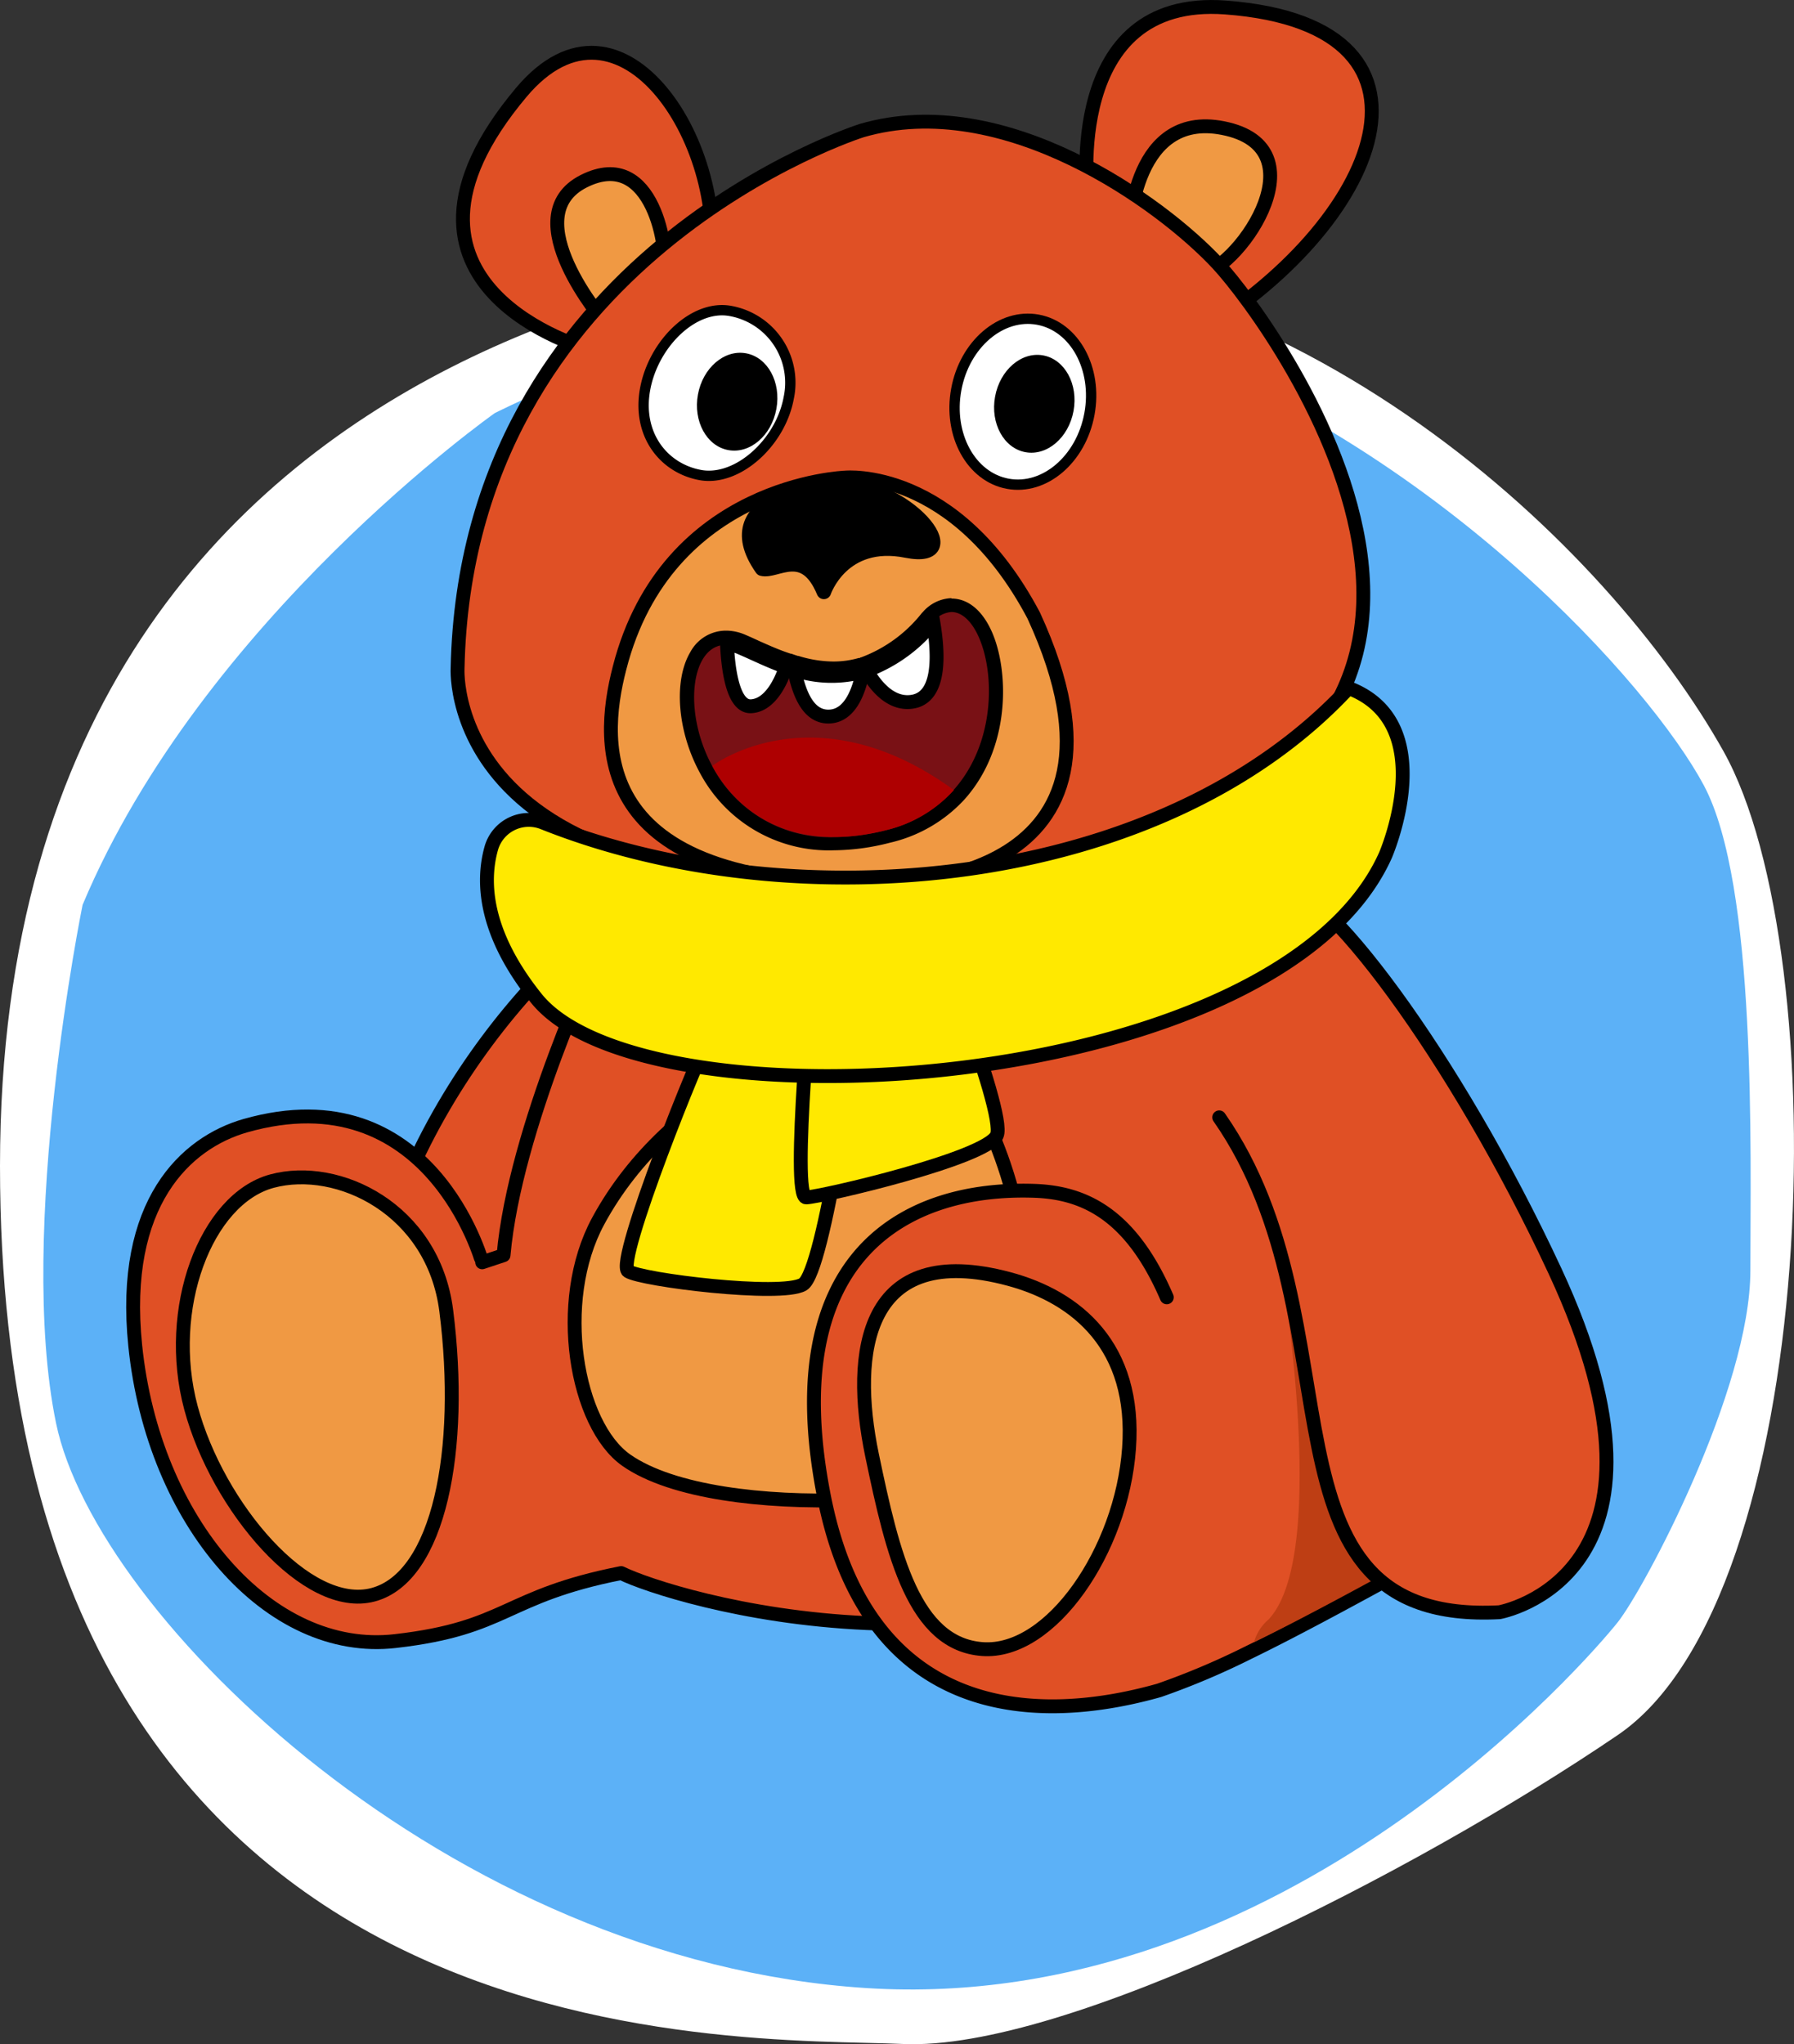 <svg xmlns="http://www.w3.org/2000/svg" viewBox="0 0 177.25 201.95"><rect x="0" y="0" width="177.25" height="201.95" fill="#333333" stroke="none"/><defs><style>.cls-1,.cls-11,.cls-8{fill:#fff;}.cls-2{fill:#5cb1f7;}.cls-3{fill:#e05025;}.cls-11,.cls-3,.cls-4,.cls-5,.cls-7,.cls-8{stroke:#000;}.cls-3,.cls-4,.cls-5,.cls-7{stroke-linecap:round;stroke-linejoin:round;}.cls-11,.cls-3,.cls-4,.cls-5{stroke-width:1.37px;}.cls-4{fill:#f09943;}.cls-5{fill:#ffe900;}.cls-6{fill:#be3e14;}.cls-7{stroke-width:1.44px;}.cls-11,.cls-8{stroke-miterlimit:10;}.cls-8{stroke-width:1.02px;}.cls-9{fill:#791115;}.cls-10{fill:#ae0001;}</style></defs><title>Cartoons</title><g id="图层_2" data-name="图层 2"><g id="图层_1-2" data-name="图层 1"><path class="cls-1" d="M89.16,24.86S0,25.21,0,115.17s73.09,86,89.16,86.75,50.6-16.87,70.68-30.52,21.69-77.11,10.44-97.19S128.51,24.51,89.16,24.86Z"/><path class="cls-2" d="M48.87,40.82S20,61.17,8.16,89.39c0,0-6.56,32.17-2.62,51.21s38.73,53.17,80.09,55.8,71.55-32.82,74.18-36.11,13.13-23,13.13-34.79.66-38.07-4.6-47.92-26.25-33.48-55.8-44S48.87,40.82,48.87,40.82Z"/><path class="cls-3" d="M69.92,93.13s-4,62-24.54,55.35c0,0-13.94-1.44-8-23.83s25-38.06,29.36-37S69.92,93.13,69.92,93.13Z"/><path class="cls-3" d="M58.16,34.5S35.4,28.3,51.5,9.13c9.89-11.77,20.85,5.56,18.56,18.06Z"/><path class="cls-4" d="M59.75,31.84s-9-10.45-2.07-13.94,8.43,7.13,7.89,9Z"/><path class="cls-3" d="M107.48,19.39S104.94-.47,121.08.74c24.26,1.81,14.6,22.54-4.22,33.06Z"/><path class="cls-4" d="M111.61,22.75s.3-12.24,9.66-10,.8,14.23-3,14.45Z"/><path class="cls-3" d="M124.75,86.25,59.12,94s-8.26,17.45-9.37,30l-2.11.7S42.51,106,24.22,111.21c-5.83,1.68-12.31,7.59-10.86,21.72,1.79,17.46,13.28,30.62,25.69,29.19,11.13-1.27,10.69-4.42,22.32-6.72,4.85,2.4,38.12,12.78,65.24-6C126.61,149.36,132.63,104.27,124.75,86.25Z"/><path class="cls-4" d="M81.33,102.71s-15,4.54-22.23,17.92c-4.33,8-2.17,20.15,2.78,23.62,9.1,6.39,36.59,4.1,38.13,0s5.49-27-8.53-42.51C89.09,99.1,81.33,102.71,81.33,102.71Z"/><path class="cls-5" d="M70.06,102.5c-.71.86-9.34,22.21-8,23.08s15.1,2.56,17.26,1.31,5.24-24.39,5.24-24.39Z"/><path class="cls-5" d="M80.42,94.21c-.06,1.11-2.31,24.14-.76,24.08s17.83-3.85,18.83-6.13S91,88.93,91,88.93Z"/><path class="cls-3" d="M85.14,12.9S46.08,25.2,45.21,66c0,0-1.72,27.84,55.91,19.43s24.82-53.32,19.21-59.36S99.17,8.8,85.14,12.9Z"/><path class="cls-3" d="M131.84,126.43l3.4-1.33,1.13-.44,2.32,4.18,5.53,10L149.87,149l-5.67,3.13c-9.2,5.06-15.71,8.63-20.94,11.17a74.2,74.2,0,0,1-8.74,3.69c-12.58,3.55-29,2.67-33.19-19.57-4.42-23.25,8-30.22,20.87-29.78,4.89.17,9.52,2.27,13.08,10.52"/><path class="cls-6" d="M144.85,151.06c-9.2,5.06-15.71,8.63-20.95,11.17a4.52,4.52,0,0,1,1.42-2.23c4.74-5,3-23,1.44-34-.74-5.13-1.44-8.72-1.44-8.72.81-1,5.8,2.14,10.57,6.81a49.45,49.45,0,0,1,3.45,3.74,26.76,26.76,0,0,1,5.24,8.9c.11.35.21.71.29,1.06A27.43,27.43,0,0,1,144.85,151.06Z"/><path class="cls-4" d="M83.52,47.18S65.87,47.76,61.21,66c-2,7.72-2.92,22.08,26.6,21.24,0,0,26.66.37,14.32-26.44C94.35,46.11,83.52,47.18,83.52,47.18Z"/><path class="cls-7" d="M82.17,47.77s-12,1.14-6.88,8.41c1.4.38,4.2-2.3,6.11,2.29,0,0,1.79-5.35,8.16-4.08S89.69,47.64,82.17,47.77Z"/><path class="cls-3" d="M120.46,110.38c14.24,20.4,2.64,50.19,27.68,48.89,0,0,19.58-3.45,5.48-33.74-9.77-21-23.27-39.13-27.68-38.29s-3.43,5.36-3.43,5.36"/><path class="cls-5" d="M53.67,81.27a3.85,3.85,0,0,0-5.14,2.56c-.89,3.2-.76,8.28,4.45,14.78,10.79,13.46,73.31,9.58,83.91-14.13,0,0,5.64-13-3.64-16.51C114.62,88.06,78.31,91.11,53.67,81.27Z"/><path class="cls-4" d="M44.09,129.48c1.74,13.71-.69,26.31-7.22,28.06s-15.37-8.68-18-18.45,1.47-20.65,8-22.41S42.81,119.44,44.09,129.48Z"/><path class="cls-4" d="M111.55,143.08c-.72,10.09-7.73,20.32-14.48,19.83s-8.85-9.25-10.91-19.15c-2.13-10.23-.69-21.23,13.54-17.41C106.37,128.14,112.28,133,111.55,143.08Z"/><path class="cls-8" d="M77.93,39.3c-.82,4.48-5.1,8.29-8.73,7.63s-6.28-4-5.46-8.49,4.79-8.39,8.43-7.72A7.2,7.2,0,0,1,77.93,39.3Z"/><ellipse cx="72.83" cy="39.69" rx="4.86" ry="3.94" transform="translate(20.67 104.17) rotate(-79.62)"/><ellipse class="cls-8" cx="101.06" cy="39.69" rx="8.24" ry="6.69" transform="translate(43.81 131.94) rotate(-79.62)"/><ellipse cx="102.2" cy="39.89" rx="4.86" ry="3.94" transform="translate(44.54 133.23) rotate(-79.62)"/><path class="cls-9" d="M82.38,83.35A13.76,13.76,0,0,1,69.76,76c-2.1-3.88-2.49-8.61-.93-11.23A3.34,3.34,0,0,1,71.73,63h.12a4,4,0,0,1,1.62.38l1.28.57c.94.43,2,.91,3.11,1.3l.72.25.09,0a12.44,12.44,0,0,0,3.62.58h0a9.85,9.85,0,0,0,2.76-.4l.11,0,.17-.06A14.51,14.51,0,0,0,91.64,61l.08-.08A3.24,3.24,0,0,1,94,59.78c1.32,0,2.51,1,3.33,2.88,1.61,3.6,1.85,10.89-2.61,15.85a13.77,13.77,0,0,1-7,4.12A21.73,21.73,0,0,1,82.38,83.35Z"/><path d="M94,60.46c3.65,0,6,11.14.21,17.59A13.09,13.09,0,0,1,87.59,82a21.16,21.16,0,0,1-5.21.7,13.07,13.07,0,0,1-12-7c-2.94-5.41-2.13-12,1.36-12h.1A3.56,3.56,0,0,1,73.2,64c1.28.55,2.77,1.32,4.44,1.9.26.1.55.19.82.28a13.4,13.4,0,0,0,3.83.61,10.67,10.67,0,0,0,2.95-.42l.35-.12a15.06,15.06,0,0,0,6.57-4.79s0,0,0,0A2.59,2.59,0,0,1,94,60.46m0-1.37h0a3.93,3.93,0,0,0-2.82,1.37l-.1.1a13.77,13.77,0,0,1-6,4.38l-.1,0L85,65l-.15,0a9,9,0,0,1-2.52.35,11.82,11.82,0,0,1-3.43-.55l-.06,0c-.22-.07-.44-.14-.64-.22l-.07,0C77,64.22,76,63.76,75,63.32c-.45-.21-.88-.41-1.29-.58a4.84,4.84,0,0,0-1.91-.44h-.1a4,4,0,0,0-3.49,2.11c-1.68,2.82-1.29,7.82.92,11.9A14.41,14.41,0,0,0,82.38,84a22.72,22.72,0,0,0,5.55-.75A14.38,14.38,0,0,0,95.27,79c4.66-5.18,4.4-12.81,2.73-16.58-.94-2.12-2.35-3.29-4-3.29Z"/><path class="cls-10" d="M94.25,78.05A13.09,13.09,0,0,1,87.59,82C78.45,84.31,73,80.44,70.37,75.66,70.37,75.66,80.42,68,94.25,78.05Z"/><path class="cls-11" d="M77.64,65.89c-.41,1.3-1.51,3.79-3.44,3.88s-2.29-4.32-2.37-6.1A3.56,3.56,0,0,1,73.2,64C74.48,64.54,76,65.31,77.64,65.89Z"/><path class="cls-11" d="M85.24,66.36c-.31,1.61-1.14,4.42-3.39,4.43s-3-2.87-3.39-4.62A11.68,11.68,0,0,0,85.24,66.36Z"/><path class="cls-11" d="M90,69.34c-2.13.24-3.65-1.8-4.36-3.1a15.06,15.06,0,0,0,6.57-4.79C92.65,64.08,93.15,69,90,69.34Z"/></g></g></svg>